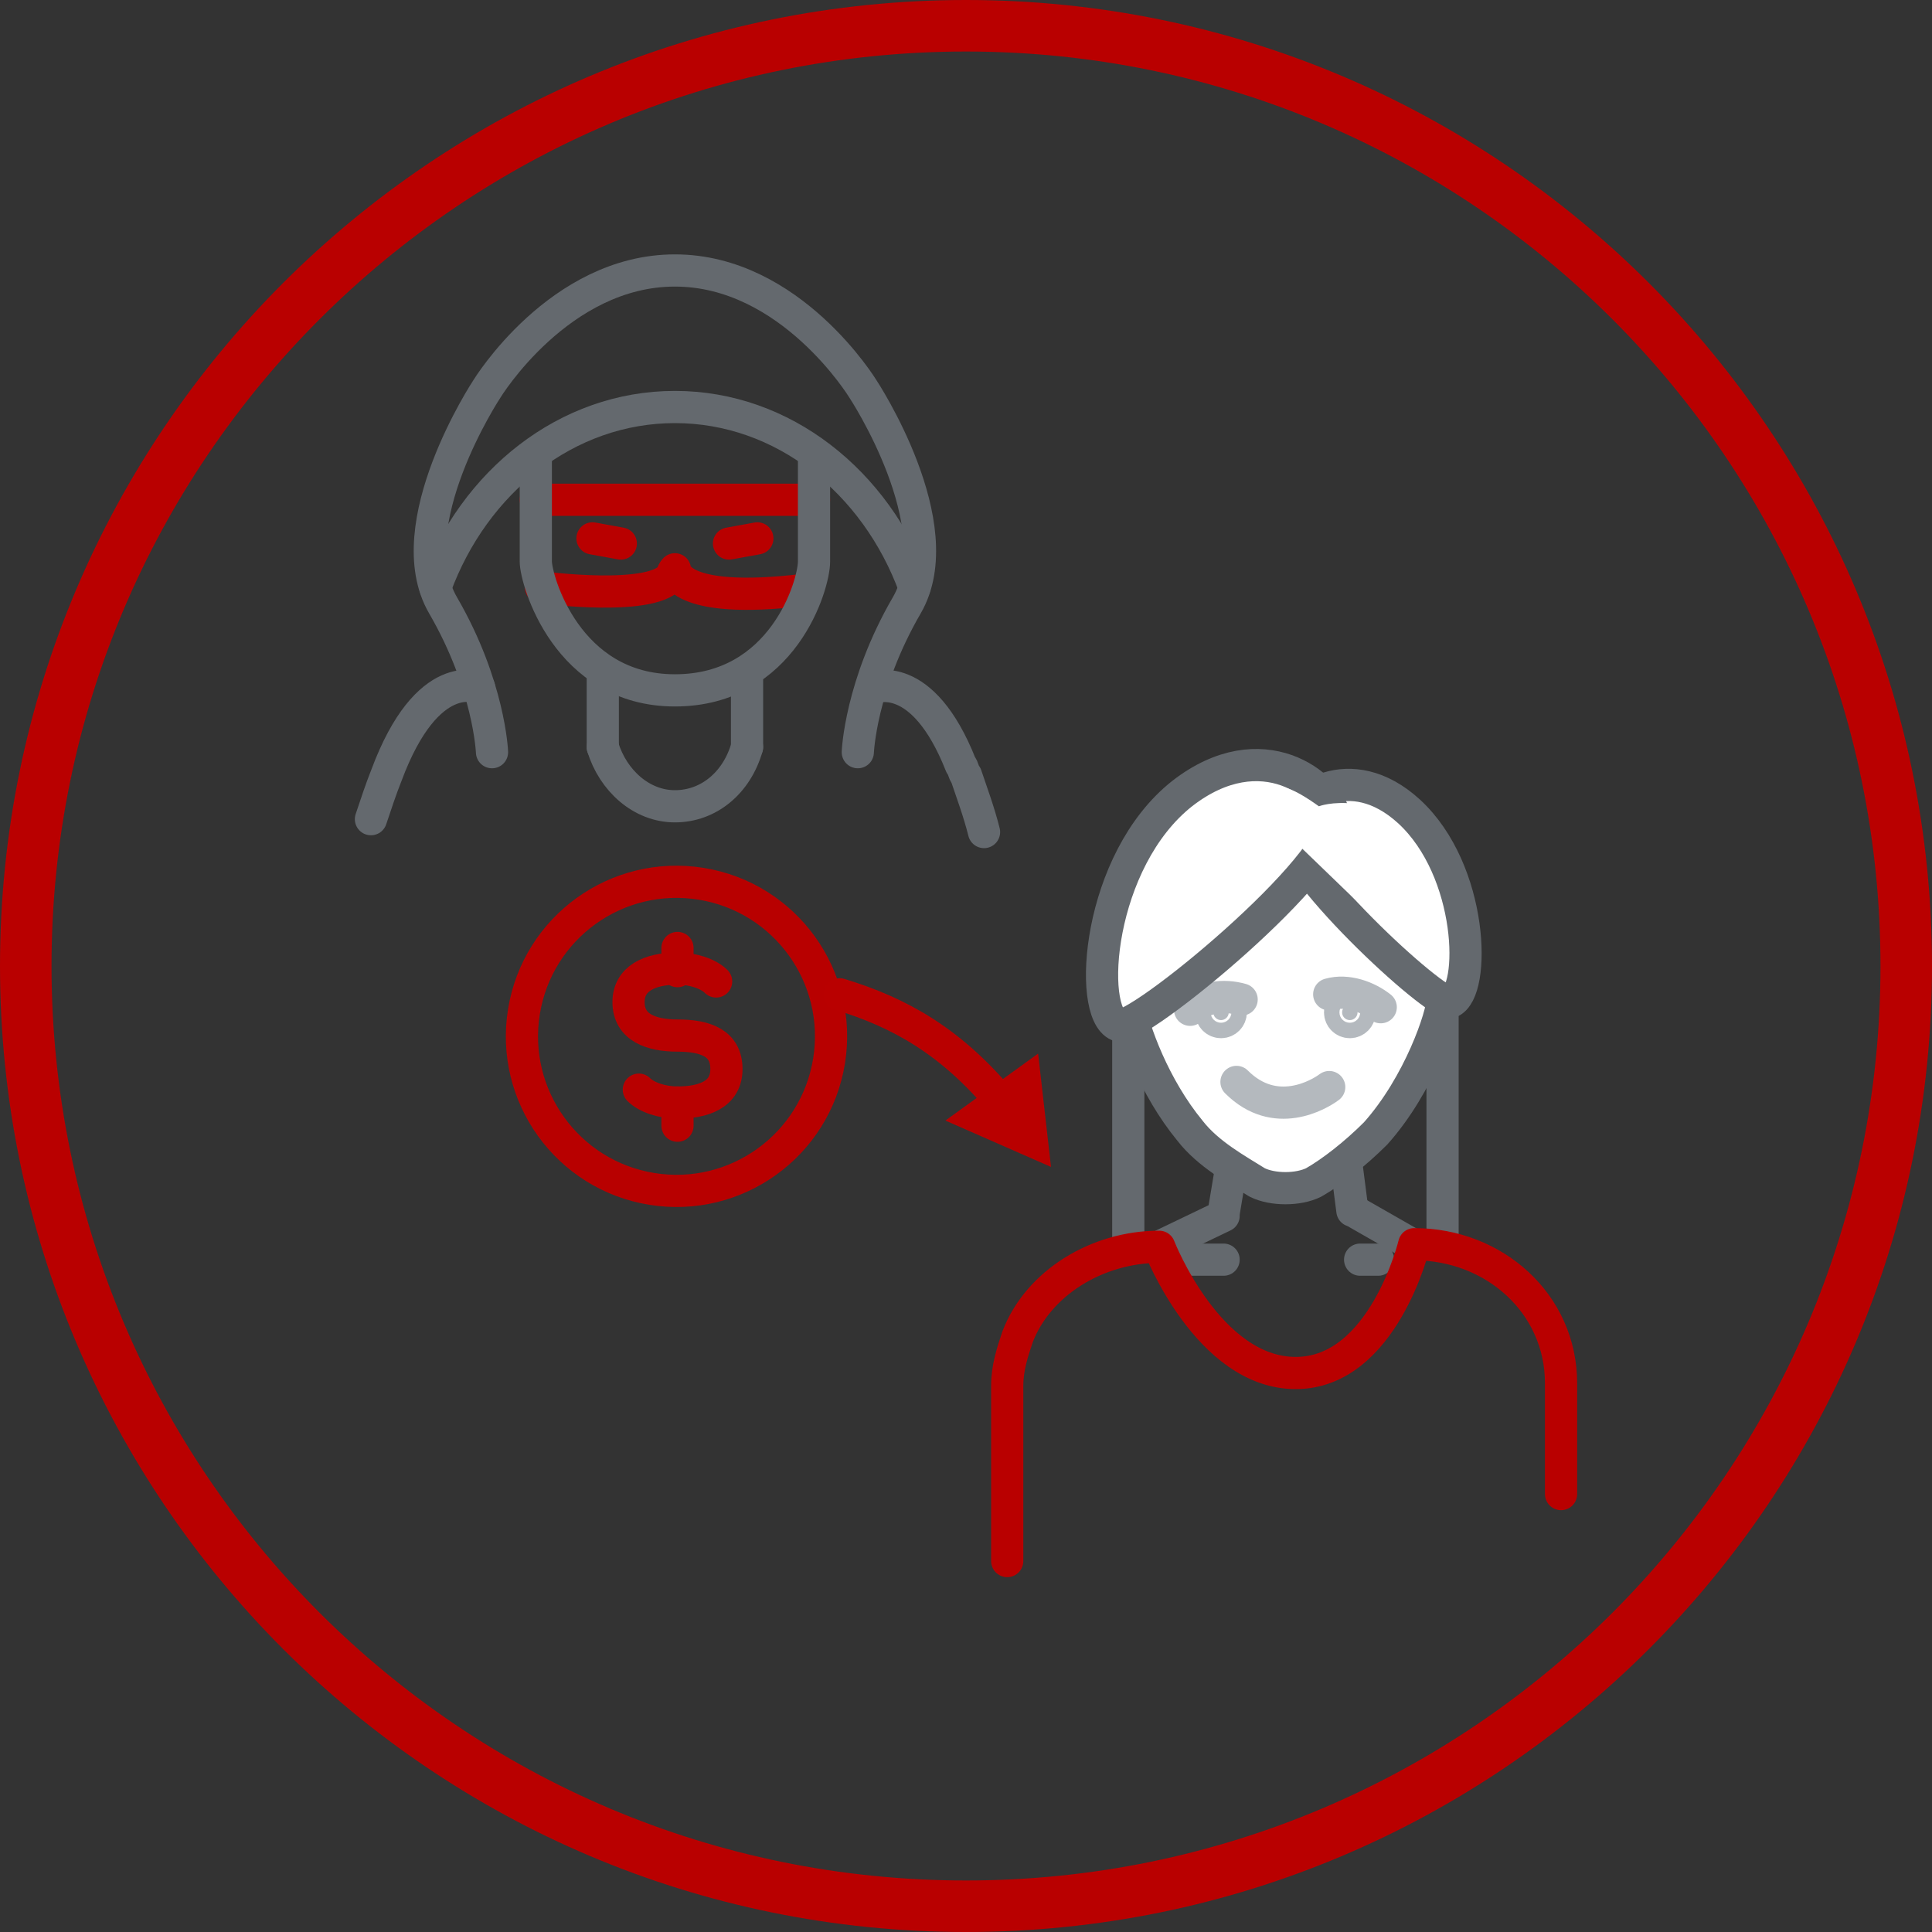 <?xml version="1.0" encoding="UTF-8"?>
<!-- Generator: Adobe Illustrator 27.4.0, SVG Export Plug-In . SVG Version: 6.00 Build 0)  -->
<svg xmlns="http://www.w3.org/2000/svg" xmlns:xlink="http://www.w3.org/1999/xlink" version="1.1" id="Layer_1" x="0px" y="0px" viewBox="0 0 75 75" style="enable-background:new 0 0 75 75;" xml:space="preserve">
<rect x="0" y="0" width="75" height="75" fill="#333333" stroke="none"/>
<style type="text/css">
	.st0{fill:none;stroke:#B90000;stroke-width:1.25;stroke-linecap:round;stroke-linejoin:round;stroke-miterlimit:10;}
	.st1{fill:#FFFFFF;stroke:#64696E;stroke-width:1.25;stroke-linecap:round;stroke-linejoin:round;stroke-miterlimit:10;}
	.st2{fill:none;stroke:#B4B9BE;stroke-width:1.25;stroke-linecap:round;stroke-linejoin:round;stroke-miterlimit:10;}
	.st3{fill:#FFFFFF;}
	.st4{fill:none;stroke:#64696E;stroke-width:1.25;stroke-linecap:round;stroke-linejoin:round;stroke-miterlimit:10;}
	.st5{fill:none;stroke:#B4B9BE;stroke-width:1.25;stroke-linecap:round;stroke-miterlimit:10;}
	.st6{fill:#FFFFFF;stroke:#B90000;stroke-width:1.25;stroke-miterlimit:10;}
	.st7{fill:#B80000;}
	.st8{fill:#B90000;}
	.st9{fill:#FFFFFF;stroke:#64696E;stroke-width:1.25;stroke-miterlimit:10;}
	.st10{fill:none;stroke:#64696E;stroke-width:1.25;stroke-miterlimit:10;}
	.st11{fill:#DCE1E6;}
	.st12{fill:#FFFFFF;stroke:#DCE1E6;stroke-linecap:round;stroke-miterlimit:10;}
	.st13{fill:none;stroke:#B90000;stroke-width:0.5;stroke-linecap:round;stroke-linejoin:round;stroke-miterlimit:10;}
	.st14{fill:none;stroke:#B90000;stroke-width:1.25;stroke-miterlimit:10;}
	.st15{fill:#64696E;}
	.st16{fill:none;stroke:#FFFFFF;stroke-miterlimit:10;}
	.st17{fill:none;stroke:#FFFFFF;stroke-width:0.5;stroke-miterlimit:10;}
	.st18{fill:none;stroke:#B90000;stroke-width:1.5;stroke-linecap:round;stroke-linejoin:round;stroke-miterlimit:10;}
	.st19{fill:none;stroke:#DCE1E6;stroke-linecap:round;stroke-miterlimit:10;}
	.st20{fill:none;stroke:#64696E;stroke-width:1.25;stroke-linecap:round;stroke-miterlimit:10;}
	.st21{fill:#FFFFFF;stroke:#64696E;stroke-width:1.25;stroke-linecap:round;stroke-miterlimit:10;}
	.st22{fill:none;stroke:#64696E;stroke-width:1.25;stroke-linejoin:round;stroke-miterlimit:10;}
	.st23{fill:#FFFFFF;stroke:#DCE1E6;stroke-width:1.25;stroke-linecap:round;stroke-miterlimit:10;}
	.st24{fill:#FFFFFF;stroke:#64696E;stroke-width:1.488;stroke-miterlimit:10;}
	.st25{fill:none;stroke:#DCE1E6;stroke-width:1.25;stroke-linecap:round;stroke-miterlimit:10;}
	.st26{fill:none;stroke:#DCE1E6;stroke-width:1.19;stroke-linecap:round;stroke-miterlimit:10;}
	.st27{fill:none;stroke:#B90000;stroke-width:1.052;stroke-linecap:round;stroke-linejoin:round;stroke-miterlimit:10;}
	.st28{fill:none;stroke:#64696E;stroke-width:1.198;stroke-linecap:round;stroke-linejoin:round;stroke-miterlimit:10;}
	.st29{fill:none;stroke:#484751;stroke-width:1.25;stroke-linecap:round;stroke-linejoin:round;stroke-miterlimit:10;}
	.st30{fill:none;stroke:#64696E;stroke-width:1.197;stroke-linecap:round;stroke-linejoin:round;stroke-miterlimit:10;}
	.st31{display:none;}
	.st32{display:inline;fill:#D10303;stroke:#D10303;stroke-width:8.659869e-02;stroke-miterlimit:10;}
	.st33{display:none;fill:none;stroke:#D10303;stroke-width:1.25;stroke-miterlimit:10;}
	.st34{fill:none;stroke:#D10303;stroke-width:1.25;stroke-miterlimit:10;}
	.st35{fill:#FFFFFF;stroke:#D10303;stroke-width:1.25;stroke-miterlimit:10;}
	.st36{fill:#FFFFFF;stroke:#DCE1E6;stroke-linecap:round;stroke-linejoin:round;stroke-miterlimit:10;}
	.st37{fill:none;stroke:#DCE1E6;stroke-linecap:round;stroke-linejoin:round;stroke-miterlimit:10;}
	.st38{fill:#B30000;}
	.st39{fill:none;stroke:#B90000;stroke-width:1.25;stroke-linecap:round;stroke-miterlimit:10;}
	.st40{fill:#FFFFFF;stroke:#B90000;stroke-width:1.25;stroke-linecap:round;stroke-linejoin:round;stroke-miterlimit:10;}
	.st41{fill:#FFFFFF;stroke:#64696E;stroke-width:1.488;stroke-linecap:round;stroke-miterlimit:10;}
	.st42{fill:#FFFFFF;stroke:#B4B9BE;stroke-width:1.25;stroke-linecap:round;stroke-linejoin:round;stroke-miterlimit:10;}
	.st43{fill:#FFFFFF;stroke:#64696E;stroke-width:2.5;stroke-linecap:round;stroke-linejoin:round;stroke-miterlimit:10;}
	
		.st44{fill-rule:evenodd;clip-rule:evenodd;fill:#FFFFFF;stroke:#64696E;stroke-width:2.5;stroke-linecap:round;stroke-linejoin:round;stroke-miterlimit:10;}
	.st45{fill-rule:evenodd;clip-rule:evenodd;fill:#FFFFFF;}
	.st46{fill:none;stroke:#B4B9BE;stroke-width:0.873;stroke-linecap:round;stroke-miterlimit:10;}
	.st47{fill:none;stroke:#B90000;stroke-width:1.25;stroke-linecap:square;stroke-miterlimit:10;}
	.st48{fill:none;stroke:#64696E;stroke-width:1.15;stroke-linecap:round;stroke-miterlimit:10;}
	.st49{fill:none;stroke:#B90000;stroke-width:1.15;stroke-linecap:square;stroke-miterlimit:10;}
	.st50{fill:none;stroke:#64696E;stroke-width:1.196;stroke-linecap:round;stroke-linejoin:round;stroke-miterlimit:10;}
	.st51{fill:none;stroke:#B4B9BE;stroke-width:1.248;stroke-linecap:round;stroke-miterlimit:10;}
	.st52{fill:none;stroke:#484751;stroke-width:1.248;stroke-linecap:round;stroke-linejoin:round;stroke-miterlimit:10;}
	.st53{fill:none;stroke:#B90000;stroke-width:1.248;stroke-linecap:round;stroke-linejoin:round;stroke-miterlimit:10;}
	.st54{fill:none;stroke:#FFFFFF;stroke-width:1.854;stroke-linecap:round;stroke-linejoin:round;stroke-miterlimit:10;}
	.st55{fill:#FFFFFF;stroke:#64696E;stroke-width:1.01;stroke-miterlimit:10;}
	.st56{fill:none;stroke:#DCE1E6;stroke-width:0.848;stroke-linecap:round;stroke-miterlimit:10;}
	.st57{fill:none;stroke:#B4B9BE;stroke-width:0.848;stroke-linecap:round;stroke-miterlimit:10;}
	.st58{fill:none;stroke:#B90000;stroke-width:0.848;stroke-linecap:round;stroke-linejoin:round;stroke-miterlimit:10;}
	.st59{fill:none;stroke:#DCE1E6;stroke-width:0.808;stroke-linecap:round;stroke-miterlimit:10;}
	.st60{fill:none;stroke:#B4B9BE;stroke-width:1.345;stroke-linecap:round;stroke-miterlimit:10;}
	.st61{fill:#FFFFFF;stroke:#FFFFFF;stroke-width:1.25;stroke-linecap:round;stroke-miterlimit:10;}
	.st62{fill:none;stroke:#B90000;stroke-width:2;stroke-linecap:round;stroke-linejoin:round;stroke-miterlimit:10;}
	.st63{fill:#FFFFFF;stroke:#64696E;stroke-width:1.25;stroke-linejoin:round;stroke-miterlimit:10;}
	.st64{fill:none;stroke:#B4B9BE;stroke-width:1.25;stroke-linejoin:round;stroke-miterlimit:10;}
	.st65{fill:#FFFFFF;stroke:#B4B9BE;stroke-width:1.25;stroke-linecap:round;stroke-miterlimit:10;}
	.st66{fill:#64696E;stroke:#64696E;stroke-width:0.25;stroke-linejoin:round;stroke-miterlimit:10;}
	.st67{fill:#FFFFFF;stroke:#FFFFFF;stroke-width:4;stroke-linecap:round;stroke-linejoin:round;stroke-miterlimit:10;}
	.st68{fill:#FFFFFF;stroke:#FFFFFF;stroke-width:1.25;stroke-linecap:round;stroke-linejoin:round;stroke-miterlimit:10;}
	.st69{fill-rule:evenodd;clip-rule:evenodd;fill:none;stroke:#64696E;stroke-width:1.25;stroke-miterlimit:10;}
	.st70{fill:none;stroke:#64696E;stroke-miterlimit:10;}
	.st71{fill:#FFFFFF;stroke:#64696E;stroke-width:2.75;stroke-linecap:round;stroke-linejoin:round;stroke-miterlimit:10;}
	
		.st72{fill-rule:evenodd;clip-rule:evenodd;fill:#FFFFFF;stroke:#64696E;stroke-width:2.75;stroke-linecap:round;stroke-linejoin:round;stroke-miterlimit:10;}
	.st73{fill:#FFFFFF;stroke:#B4B9BE;stroke-width:1.248;stroke-linecap:round;stroke-miterlimit:10;}
	.st74{fill:none;stroke:#B4B9BE;stroke-width:1.248;stroke-linecap:round;stroke-miterlimit:10;stroke-dasharray:1.863,1.863;}
	.st75{fill:none;stroke:#B4B9BE;stroke-width:1.248;stroke-linecap:round;stroke-miterlimit:10;stroke-dasharray:2.037,2.037;}
	.st76{fill:none;stroke:#B4B9BE;stroke-width:1.248;stroke-linecap:round;stroke-miterlimit:10;stroke-dasharray:1.929,1.929;}
	.st77{fill:#FFFFFF;stroke:#FFFFFF;stroke-linecap:round;stroke-miterlimit:10;}
	.st78{fill:none;stroke:#B90000;stroke-linecap:round;stroke-linejoin:round;stroke-miterlimit:10;}
	.st79{fill:none;stroke:#B4B9BE;stroke-width:1.198;stroke-linecap:round;stroke-miterlimit:10;}
	.st80{fill:#FFFFFF;stroke:#FFFFFF;stroke-miterlimit:10;}
	.st81{fill:#FFFFFF;stroke:#B90000;stroke-linecap:round;stroke-miterlimit:10;}
	.st82{fill:#FFFFFF;stroke:#B90000;stroke-linecap:round;stroke-linejoin:round;stroke-miterlimit:10;}
	.st83{fill:#FFFFFF;stroke:#FFFFFF;stroke-linecap:round;stroke-linejoin:round;stroke-miterlimit:10;}
	.st84{fill:#FFFFFF;stroke:#64696E;stroke-width:2.2;stroke-linecap:round;stroke-linejoin:round;stroke-miterlimit:10;}
	.st85{fill:#FFFFFF;stroke:#656A6F;stroke-width:1.25;stroke-linecap:round;stroke-linejoin:round;stroke-miterlimit:10;}
	.st86{fill:#FFFFFF;stroke:#656A6F;stroke-width:1.25;stroke-miterlimit:10;}
	.st87{fill:none;stroke:#656A6F;stroke-width:1.25;stroke-linecap:round;stroke-linejoin:round;stroke-miterlimit:10;}
	.st88{fill:none;stroke:#DBE0E5;stroke-width:1.25;stroke-linecap:round;stroke-miterlimit:10;}
	.st89{fill:none;stroke:#B3B8BD;stroke-width:1.25;stroke-linecap:round;stroke-miterlimit:10;}
	.st90{fill:none;stroke:#B72025;stroke-width:1.25;stroke-linecap:round;stroke-linejoin:round;stroke-miterlimit:10;}
	.st91{fill:#B72025;}
	.st92{fill:none;stroke:#B90000;stroke-width:1.25;stroke-linecap:round;stroke-linejoin:round;}
	.st93{fill:#FFFFFF;stroke:#FFFFFF;stroke-width:1.198;stroke-linecap:round;stroke-miterlimit:10;}
	.st94{fill:#FFFFFF;stroke:#B4B9BE;stroke-width:1.198;stroke-linecap:round;stroke-miterlimit:10;}
	.st95{fill:none;stroke:#B3B8BD;stroke-width:1.198;stroke-linecap:round;stroke-miterlimit:10;}
	.st96{fill:none;stroke:#B80000;stroke-width:1.25;stroke-linecap:round;stroke-linejoin:round;stroke-miterlimit:10;}
	.st97{fill:#FFFFFF;stroke:#B3B8BD;stroke-width:1.248;stroke-linecap:round;stroke-linejoin:round;stroke-miterlimit:10;}
	.st98{fill:none;stroke:#B3B8BD;stroke-width:1.248;stroke-linecap:round;stroke-linejoin:round;stroke-miterlimit:10;}
	.st99{fill:none;stroke:#B80000;stroke-width:1.05;stroke-linecap:round;stroke-linejoin:round;}
	.st100{fill:#FFFFFF;stroke:#DBE0E5;stroke-linecap:round;stroke-linejoin:round;stroke-miterlimit:10;}
	.st101{fill:none;stroke:#DBE0E5;stroke-linecap:round;stroke-miterlimit:10;}
	.st102{fill:#FFFFFF;stroke:#64696E;stroke-width:1.42;stroke-linecap:round;stroke-miterlimit:10;}
	.st103{fill:#FFFFFF;stroke:#64696E;stroke-width:1.57;stroke-linecap:round;stroke-miterlimit:10;}
	.st104{fill:none;stroke:#B3B8BD;stroke-width:1.42;stroke-linecap:round;stroke-miterlimit:10;}
	.st105{fill:#FFFFFF;stroke:#DBE0E5;stroke-linecap:round;stroke-miterlimit:10;}
	.st106{fill:none;stroke:#B3B8BD;stroke-width:1.248;stroke-linecap:round;stroke-miterlimit:10;}
	.st107{fill:#FFFFFF;stroke:#64696E;stroke-width:1.25;stroke-linecap:round;stroke-linejoin:round;}
	.st108{fill:none;stroke:#B3B8BD;stroke-width:1.25;stroke-linecap:round;stroke-linejoin:round;}
	.st109{fill:none;stroke:#B80000;stroke-width:1.25;stroke-linecap:round;stroke-linejoin:round;}
	.st110{fill:#FFFFFF;stroke:#B3B8BD;stroke-width:1.25;stroke-linecap:round;stroke-linejoin:round;stroke-miterlimit:10;}
	.st111{fill:#FFFFFF;stroke:#DBE0E5;stroke-width:1.25;stroke-linecap:round;stroke-linejoin:round;stroke-miterlimit:10;}
	.st112{fill:#FFFFFF;stroke:#FFFFFF;stroke-width:1.05;stroke-linecap:round;stroke-linejoin:round;}
	.st113{fill:#FFFFFF;stroke:#B80000;stroke-width:1.05;stroke-linecap:round;stroke-linejoin:round;}
	.st114{fill:none;stroke:#B3B8BD;stroke-width:1.25;stroke-linecap:round;stroke-linejoin:round;stroke-miterlimit:10;}
	.st115{fill:none;stroke:#B3B8BD;stroke-width:1.345;stroke-linecap:round;stroke-miterlimit:10;}
	.st116{fill:#B3B8BD;}
	.st117{fill:#FFFFFF;stroke:#64696E;stroke-width:2;stroke-linecap:round;stroke-linejoin:round;stroke-miterlimit:10;}
	.st118{fill:#FFFFFF;stroke:#B3B8BD;stroke-width:1.248;stroke-linecap:round;stroke-miterlimit:10;}
	.st119{fill:none;stroke:#DBE0E5;stroke-linecap:round;stroke-linejoin:round;stroke-miterlimit:10;}
	.st120{fill:#FFFFFF;stroke:#B80000;stroke-width:1.25;stroke-linecap:round;stroke-linejoin:round;stroke-miterlimit:10;}
	.st121{fill:none;stroke:#B4B9BE;stroke-width:1.406;stroke-linecap:round;stroke-linejoin:round;stroke-miterlimit:10;}
	.st122{fill:#B4B9BE;}
	.st123{fill:#FFFFFF;stroke:#B4B9BE;stroke-width:1.235;stroke-linecap:round;stroke-linejoin:round;stroke-miterlimit:10;}
	.st124{fill:#FFFFFF;stroke:#B4B9BE;stroke-width:1.406;stroke-linecap:round;stroke-linejoin:round;stroke-miterlimit:10;}
	.st125{fill:none;stroke:#B90000;stroke-width:1.406;stroke-linecap:round;stroke-linejoin:round;stroke-miterlimit:10;}
	.st126{fill:#FFFFFF;stroke:#B90000;stroke-width:1.406;stroke-linecap:round;stroke-linejoin:round;stroke-miterlimit:10;}
	.st127{fill:none;stroke:#64696E;stroke-width:1.2;stroke-linecap:round;stroke-linejoin:round;}
	.st128{fill:none;stroke:#B90000;stroke-width:1.05;stroke-linecap:round;stroke-linejoin:round;}
	.st129{fill:none;stroke:#B4B9BE;stroke-width:1.25;stroke-linecap:round;stroke-linejoin:round;}
	.st130{fill:#FFFFFF;stroke:#FFFFFF;stroke-width:1.25;stroke-linecap:round;stroke-linejoin:round;}
	.st131{fill:#FFFFFF;stroke:#64696E;stroke-width:1.198;stroke-linecap:round;stroke-linejoin:round;stroke-miterlimit:10;}
	.st132{fill:#FFFFFF;stroke:#484751;stroke-width:1.25;stroke-linecap:round;stroke-linejoin:round;stroke-miterlimit:10;}
	.st133{fill:#FFFFFF;stroke:#64696E;stroke-width:1.8;stroke-linecap:round;stroke-linejoin:round;stroke-miterlimit:10;}
	.st134{fill:#FFFFFF;stroke:#B3B8BD;stroke-width:1.25;stroke-linecap:round;stroke-miterlimit:10;}
	.st135{fill:none;stroke:#DCE1E6;stroke-width:1.25;stroke-linecap:round;stroke-linejoin:round;}
	.st136{fill:none;stroke:#DCE1E6;stroke-width:1.25;stroke-linecap:round;stroke-linejoin:round;stroke-miterlimit:10;}
	.st137{fill:none;stroke:#64696E;stroke-width:1.25;stroke-linecap:round;stroke-linejoin:round;}
	.st138{fill:#FFFFFF;stroke:#FFFFFF;stroke-width:3;stroke-linecap:round;stroke-miterlimit:10;}
	.st139{fill:none;stroke:#FFFFFF;stroke-width:3;stroke-linecap:round;stroke-miterlimit:10;}
	.st140{fill:#FFFFFF;stroke:#B90000;stroke-width:1.052;stroke-linecap:round;stroke-linejoin:round;stroke-miterlimit:10;}
	.st141{fill:#FFFFFF;stroke:#FFFFFF;stroke-width:3;stroke-miterlimit:10;}
	.st142{fill:#FFFFFF;stroke:#B90000;stroke-width:1.25;stroke-linecap:round;stroke-miterlimit:10;}
	.st143{fill:#FFFFFF;stroke:#B90000;stroke-width:1.198;stroke-linecap:round;stroke-linejoin:round;stroke-miterlimit:10;}
	.st144{fill:#BA0000;}
	.st145{fill:#FFFFFF;stroke:#64696E;stroke-width:0.75;stroke-miterlimit:10;}
	.st146{fill:none;stroke:#DCE1E6;stroke-width:1.125;stroke-linecap:round;stroke-miterlimit:10;}
	.st147{fill:none;stroke:#64696E;stroke-width:1.406;stroke-linecap:round;stroke-linejoin:round;stroke-miterlimit:10;}
	.st148{fill:#FFFFFF;stroke:#64696E;stroke-width:1.395;stroke-linecap:round;stroke-linejoin:round;stroke-miterlimit:10;}
	.st149{fill:none;stroke:#64696E;stroke-width:1.273;stroke-linecap:round;stroke-linejoin:round;stroke-miterlimit:10;}
	.st150{fill:none;stroke:#DCE1E6;stroke-width:0.77;stroke-linecap:round;stroke-linejoin:round;stroke-miterlimit:10;}
	.st151{fill:none;stroke:#DCE1E6;stroke-width:1.604;stroke-miterlimit:10;}
	.st152{fill:none;stroke:#DCE1E6;stroke-width:1.604;stroke-linecap:round;stroke-miterlimit:10;}
	.st153{fill:#FFFFFF;stroke:#64696E;stroke-width:1.504;stroke-linecap:round;stroke-linejoin:round;stroke-miterlimit:10;}
	.st154{fill:#FFFFFF;stroke:#DBE0E5;stroke-width:1.25;stroke-linecap:round;stroke-miterlimit:10;}
	.st155{fill:#FFFFFF;stroke:#DCE1E6;stroke-width:0.947;stroke-linecap:round;stroke-linejoin:round;stroke-miterlimit:10;}
	.st156{fill:none;stroke:#B90000;stroke-width:1.337;stroke-linecap:round;stroke-linejoin:round;stroke-miterlimit:10;}
	.st157{fill:#FFFFFF;stroke:#FFFFFF;stroke-width:4.4;stroke-linecap:round;stroke-linejoin:round;stroke-miterlimit:10;}
	.st158{fill:none;stroke:#64696E;stroke-width:1.5;stroke-linecap:round;stroke-linejoin:round;stroke-miterlimit:10;}
	.st159{fill:none;stroke:#B3B8BD;stroke-width:1.5;stroke-linecap:round;stroke-linejoin:round;stroke-miterlimit:10;}
	.st160{opacity:8.000000e-02;fill:#B90000;}
	.st161{fill:#64696E;stroke:#64696E;stroke-width:0.252;stroke-linejoin:round;stroke-miterlimit:10;}
	.st162{fill:none;stroke:#64696E;stroke-width:1.321;stroke-linecap:round;stroke-linejoin:round;stroke-miterlimit:10;}
	.st163{fill:none;stroke:#64696E;stroke-width:1.361;stroke-linecap:round;stroke-linejoin:round;stroke-miterlimit:10;}
	.st164{fill:none;}
	.st165{fill:#FFFFFF;stroke:#64696E;stroke-width:1.121;stroke-linecap:round;stroke-miterlimit:10;}
	.st166{fill:#FFFFFF;stroke:#64696E;stroke-width:1.26;stroke-linecap:round;stroke-miterlimit:10;}
	.st167{fill:none;stroke:#64696E;stroke-width:1.26;stroke-linecap:round;stroke-miterlimit:10;}
	.st168{fill:none;stroke:#DCE1E6;stroke-width:1.287;stroke-linecap:round;stroke-miterlimit:10;}
	.st169{fill:none;stroke:#B90000;stroke-width:1.26;stroke-linecap:round;stroke-linejoin:round;stroke-miterlimit:10;}
	.st170{fill:#FFFFFF;stroke:#B4B9BE;stroke-width:1.257;stroke-linecap:round;stroke-miterlimit:10;}
	.st171{fill:none;stroke:#39B54A;stroke-miterlimit:10;}
	.st172{fill:#FFFFFF;stroke:#DCE1E6;stroke-width:1.25;stroke-linecap:round;stroke-linejoin:round;stroke-miterlimit:10;}
	.st173{fill:none;stroke:#64696E;stroke-width:0.75;stroke-linecap:round;stroke-linejoin:round;stroke-miterlimit:10;}
	.st174{fill:#FFFFFF;stroke:#FFFFFF;stroke-width:0.25;stroke-miterlimit:10;}
	.st175{fill:#FFFFFF;stroke:#FFFFFF;stroke-width:0.25;stroke-linecap:round;stroke-linejoin:round;stroke-miterlimit:10;}
	.st176{fill:#FFFFFF;stroke:#FFFFFF;stroke-width:0.25;stroke-linecap:round;stroke-miterlimit:10;}
	.st177{fill:none;stroke:#B90000;stroke-width:1.25;stroke-linejoin:round;stroke-miterlimit:10;}
	.st178{clip-path:url(#SVGID_00000088110512334359332310000011008820356694921136_);}
	.st179{fill:none;stroke:#64696E;stroke-width:1.488;stroke-miterlimit:10;}
	.st180{fill:#FFFFFF;stroke:#B3B8BD;stroke-width:1.488;stroke-miterlimit:10;}
	.st181{fill:#FFFFFF;stroke:#FFFFFF;stroke-width:1.056;stroke-miterlimit:10;}
	.st182{fill:#FFFFFF;stroke:#64696E;stroke-miterlimit:10;}
	.st183{fill:none;stroke:#B4B9BE;stroke-linecap:round;stroke-miterlimit:10;}
	.st184{fill:#FFFFFF;stroke:#64696E;stroke-linecap:round;stroke-linejoin:round;stroke-miterlimit:10;}
	.st185{fill:none;stroke:#64696E;stroke-linecap:round;stroke-linejoin:round;stroke-miterlimit:10;}
	.st186{fill:none;stroke:#B90000;stroke-width:1.07;stroke-linecap:round;stroke-linejoin:round;stroke-miterlimit:10;}
	.st187{fill:#8C9196;}
	.st188{fill:#FFFFFF;stroke:#FFFFFF;stroke-width:1.25;stroke-miterlimit:10;}
	
		.st189{clip-path:url(#SVGID_00000151538634114388378170000005518388337689996198_);fill:none;stroke:#B5BABF;stroke-linecap:round;stroke-miterlimit:10;}
	.st190{fill:none;stroke:#B5BABF;stroke-linecap:round;stroke-miterlimit:10;}
	
		.st191{clip-path:url(#SVGID_00000102520959746327436950000015747335309675845801_);fill:none;stroke:#63696E;stroke-width:1.25;stroke-linecap:round;stroke-linejoin:round;stroke-miterlimit:10;}
	
		.st192{clip-path:url(#SVGID_00000102520959746327436950000015747335309675845801_);fill:none;stroke:#B5BABF;stroke-width:1.25;stroke-linecap:round;stroke-linejoin:round;stroke-miterlimit:10;}
	.st193{clip-path:url(#SVGID_00000102520959746327436950000015747335309675845801_);fill:#FFFFFF;}
	
		.st194{clip-path:url(#SVGID_00000102520959746327436950000015747335309675845801_);fill:none;stroke:#63696E;stroke-width:1.25;stroke-miterlimit:10;}
	
		.st195{clip-path:url(#SVGID_00000102520959746327436950000015747335309675845801_);fill:none;stroke:#BA0000;stroke-width:1.25;stroke-linecap:round;stroke-linejoin:round;stroke-miterlimit:10;}
	
		.st196{clip-path:url(#SVGID_00000102520959746327436950000015747335309675845801_);fill:none;stroke:#BA0000;stroke-width:1.172;stroke-linecap:round;stroke-linejoin:round;stroke-miterlimit:10;}
	.st197{fill:#FFFFFF;stroke:#B3B8BD;stroke-linecap:round;stroke-miterlimit:10;}
	.st198{fill:#B90000;stroke:#B80000;stroke-width:0.5;stroke-miterlimit:10;}
	.st199{fill:none;stroke:#B80000;stroke-linecap:round;stroke-linejoin:round;stroke-miterlimit:10;}
	.st200{fill:none;stroke:#8C9196;stroke-width:1.25;stroke-linecap:round;stroke-linejoin:round;stroke-miterlimit:10;}
	.st201{fill:#FFFFFF;stroke:#64696E;stroke-width:1.5;stroke-linecap:round;stroke-linejoin:round;stroke-miterlimit:10;}
	.st202{fill:none;stroke:#8C9196;stroke-width:1.25;stroke-linecap:round;stroke-linejoin:round;}
	.st203{fill:#00AAB4;stroke:#00AAB4;stroke-width:0.25;stroke-miterlimit:10;}
	.st204{fill:none;stroke:#00AAB4;stroke-width:0.25;stroke-miterlimit:10;}
	.st205{fill:none;stroke:#FFC300;stroke-miterlimit:10;}
	.st206{fill:none;stroke:#FFC300;stroke-width:1.643;stroke-miterlimit:10;}
	.st207{fill:none;stroke:#FFC300;stroke-width:1.643;stroke-linejoin:round;stroke-miterlimit:10;}
	.st208{fill:none;stroke:#FFC300;stroke-width:1.885;stroke-linecap:round;stroke-linejoin:round;stroke-miterlimit:10;}
	.st209{fill:none;stroke:#FFC300;stroke-width:1.611;stroke-linecap:round;stroke-linejoin:round;stroke-miterlimit:10;}
	.st210{fill:none;stroke:#FFC300;stroke-width:2;stroke-linecap:round;stroke-linejoin:round;stroke-miterlimit:10;}
	.st211{fill:#20252A;stroke:#FFC300;stroke-miterlimit:10;}
	.st212{fill:#1C2024;stroke:#FFC300;stroke-width:1.414;stroke-linecap:round;stroke-linejoin:round;stroke-miterlimit:10;}
	.st213{fill:none;stroke:#FFC300;stroke-width:2;stroke-linecap:round;stroke-miterlimit:10;}
	.st214{fill:#B4B9BE;stroke:#B4B9BE;stroke-width:1.406;stroke-linecap:round;stroke-linejoin:round;stroke-miterlimit:10;}
	.st215{fill:none;stroke:#B3B8BD;stroke-width:1.25;stroke-miterlimit:10;}
	.st216{fill:none;stroke:#B90000;stroke-miterlimit:10;}
	
		.st217{clip-path:url(#SVGID_00000124842665027159707710000015912819953251203977_);fill:none;stroke:#B5BABF;stroke-linecap:round;stroke-miterlimit:10;}
	
		.st218{clip-path:url(#SVGID_00000003086747274494692130000001405471580645450894_);fill:none;stroke:#63696E;stroke-width:1.25;stroke-linecap:round;stroke-linejoin:round;stroke-miterlimit:10;}
	
		.st219{clip-path:url(#SVGID_00000003086747274494692130000001405471580645450894_);fill:none;stroke:#B5BABF;stroke-width:1.25;stroke-linecap:round;stroke-linejoin:round;stroke-miterlimit:10;}
	.st220{clip-path:url(#SVGID_00000003086747274494692130000001405471580645450894_);fill:#FFFFFF;}
	
		.st221{clip-path:url(#SVGID_00000003086747274494692130000001405471580645450894_);fill:none;stroke:#63696E;stroke-width:1.25;stroke-miterlimit:10;}
	
		.st222{clip-path:url(#SVGID_00000003086747274494692130000001405471580645450894_);fill:none;stroke:#BA0000;stroke-width:1.25;stroke-linecap:round;stroke-linejoin:round;stroke-miterlimit:10;}
	
		.st223{clip-path:url(#SVGID_00000003086747274494692130000001405471580645450894_);fill:none;stroke:#BA0000;stroke-width:1.172;stroke-linecap:round;stroke-linejoin:round;stroke-miterlimit:10;}
	.st224{fill:#FFFFFF;stroke:#FFFFFF;stroke-width:3.5;stroke-linecap:round;stroke-linejoin:round;stroke-miterlimit:10;}
	.st225{fill:none;stroke:#B90000;stroke-linecap:round;stroke-miterlimit:10;}
</style>
<g>
	<g>
		<path class="st8" d="M37.5,2C57.1,2,73,17.9,73,37.5S57.1,73,37.5,73S2,57.1,2,37.5C2,17.9,17.9,2,37.5,2 M37.5,0    C16.8,0,0,16.8,0,37.5S16.8,75,37.5,75S75,58.2,75,37.5S58.2,0,37.5,0z"></path>
	</g>
	<g>
		<g>
			<g>
				<g>
					<path class="st96" d="M24.8,42.3c0.3,0.3,0.9,0.5,1.5,0.5c1,0,1.9-0.3,1.9-1.3c0-1-0.8-1.3-1.9-1.3l0,0c-1,0-1.9-0.3-1.9-1.3       c0-0.9,0.8-1.3,1.9-1.3c0.6,0,1.2,0.2,1.5,0.5"></path>
				</g>
				<line class="st96" x1="26.3" y1="37.7" x2="26.3" y2="36.8"></line>
				<line class="st96" x1="26.3" y1="43.7" x2="26.3" y2="42.8"></line>
				<ellipse transform="matrix(0.16 -0.987 0.987 0.16 -17.624 59.757)" class="st96" cx="26.3" cy="40.2" rx="6" ry="6"></ellipse>
			</g>
		</g>
		<g>
			<line class="st22" x1="43.8" y1="48.4" x2="43.8" y2="36.5"></line>
			<line class="st22" x1="56" y1="36.5" x2="56" y2="48.3"></line>
			<line class="st4" x1="45.7" y1="48.9" x2="47.5" y2="48.9"></line>
			<line class="st4" x1="52.8" y1="48.9" x2="53.5" y2="48.9"></line>
			<g>
				<line class="st1" x1="45" y1="48.4" x2="47.5" y2="47.2"></line>
				<line class="st1" x1="54.8" y1="48.3" x2="52.7" y2="47.1"></line>
				<line class="st1" x1="52.5" y1="47" x2="52.1" y2="43.9"></line>
				<line class="st1" x1="47.5" y1="47.1" x2="48" y2="44.1"></line>
			</g>
			<path class="st63" d="M49.8,31.2c-3.6-0.1-6.9,3.2-6,7.7c0.2,1.1,1,3.3,2.4,5c0.7,0.9,1.8,1.5,2.6,2c0.6,0.3,1.6,0.3,2.2,0     c0.7-0.4,1.6-1.1,2.4-1.9c1.7-1.9,2.6-4.6,2.6-5.2C56.4,34,53.8,31.3,49.8,31.2z"></path>
			<path class="st2" d="M51.6,38.6c0.7-0.2,1.5,0.1,2,0.5"></path>
			<circle class="st214" cx="52.4" cy="39.3" r="0.3"></circle>
			<path class="st2" d="M48.2,38.8c-0.7-0.2-1.5-0.1-2,0.4"></path>
			<circle class="st214" cx="47.4" cy="39.3" r="0.3"></circle>
			<path class="st2" d="M48,42c1.5,1.5,3.2,0.5,3.6,0.2"></path>
			<path class="st63" d="M50,32c-0.3,1.5,5.8,7.1,6.3,6.9c1-0.4,0.9-5.1-1.6-7.4C52.4,29.4,50.2,31,50,32z"></path>
			<path class="st63" d="M51.8,31.7c0.3,1.8-7.7,8.4-8.4,8.1c-1.2-0.5-0.8-6.4,2.5-9C49,28.4,51.6,30.5,51.8,31.7z"></path>
			<path class="st3" d="M53.2,35.5l-2.9-2.8c-0.7-0.3-1.2-0.9-1-1.3v0c0.2-0.4-0.2-1.6,1.9-0.1c0,0,0.5-0.2,1.4-0.1     c0.9,0.1,0.8,1.3,0.7,1.7v0C52.9,33.3,53.9,35.8,53.2,35.5z"></path>
			<path class="st0" d="M60.6,58v-4.3c0-3.1-2.6-5.4-5.7-5.4l0,0l0,0c0,0-1.2,5-4.6,5c-3.4,0-5.3-4.9-5.3-4.9l0,0l0,0     c-2.4,0-4.7,1.4-5.5,3.5c-0.2,0.6-0.4,1.2-0.4,1.9v6.8"></path>
		</g>
		<g>
			<g>
				<line class="st0" x1="20.8" y1="19.4" x2="31.6" y2="19.4"></line>
				<line class="st0" x1="23" y1="20.9" x2="24.1" y2="21.1"></line>
				<line class="st0" x1="29.4" y1="20.9" x2="28.3" y2="21.1"></line>
				<path class="st0" d="M21,22.8c0,0,4.5,0.6,5.1-0.5c0-0.1,0.1-0.2,0.1-0.2c0,0,0,1.4,5,0.8"></path>
				<line class="st4" x1="23.4" y1="26.1" x2="23.4" y2="29"></line>
				<line class="st4" x1="29" y1="26.1" x2="29" y2="29"></line>
				<path class="st4" d="M20.8,17.6c0,0,0,3.5,0,4.2c0,0.7,1.2,5,5.4,5s5.4-4.1,5.4-5s0-4.2,0-4.2"></path>
				<path class="st20" d="M33.3,29.2c0,0,0.1-2.6,1.9-5.7s-1.7-8.4-1.7-8.4s-2.8-4.6-7.3-4.6s-7.3,4.6-7.3,4.6s-3.5,5.3-1.7,8.4      s1.9,5.7,1.9,5.7"></path>
				<path class="st20" d="M35.5,22.8c-1.5-4.1-5.1-7-9.3-7c-4.2,0-7.8,2.9-9.3,7"></path>
				<path class="st4" d="M18.6,26.7c0,0-2-0.9-3.6,3.4c-0.2,0.5-0.4,1.1-0.6,1.7"></path>
				<path class="st4" d="M33.9,26.7c0,0,1.9-0.8,3.4,3c0.1,0.1,0.1,0.3,0.2,0.4c0.2,0.6,0.5,1.4,0.7,2.2"></path>
				<path class="st20" d="M23.4,29c0.4,1.3,1.5,2.3,2.8,2.3c1.3,0,2.4-0.9,2.8-2.3"></path>
			</g>
		</g>
		<g>
			<g>
				<path class="st92" d="M32.6,38.6c2.3,0.7,4.3,1.8,6.3,4.2"></path>
				<g>
					<polygon class="st8" points="36.7,43.5 40.8,45.3 40.3,40.9      "></polygon>
				</g>
			</g>
		</g>
	</g>
</g>
</svg>